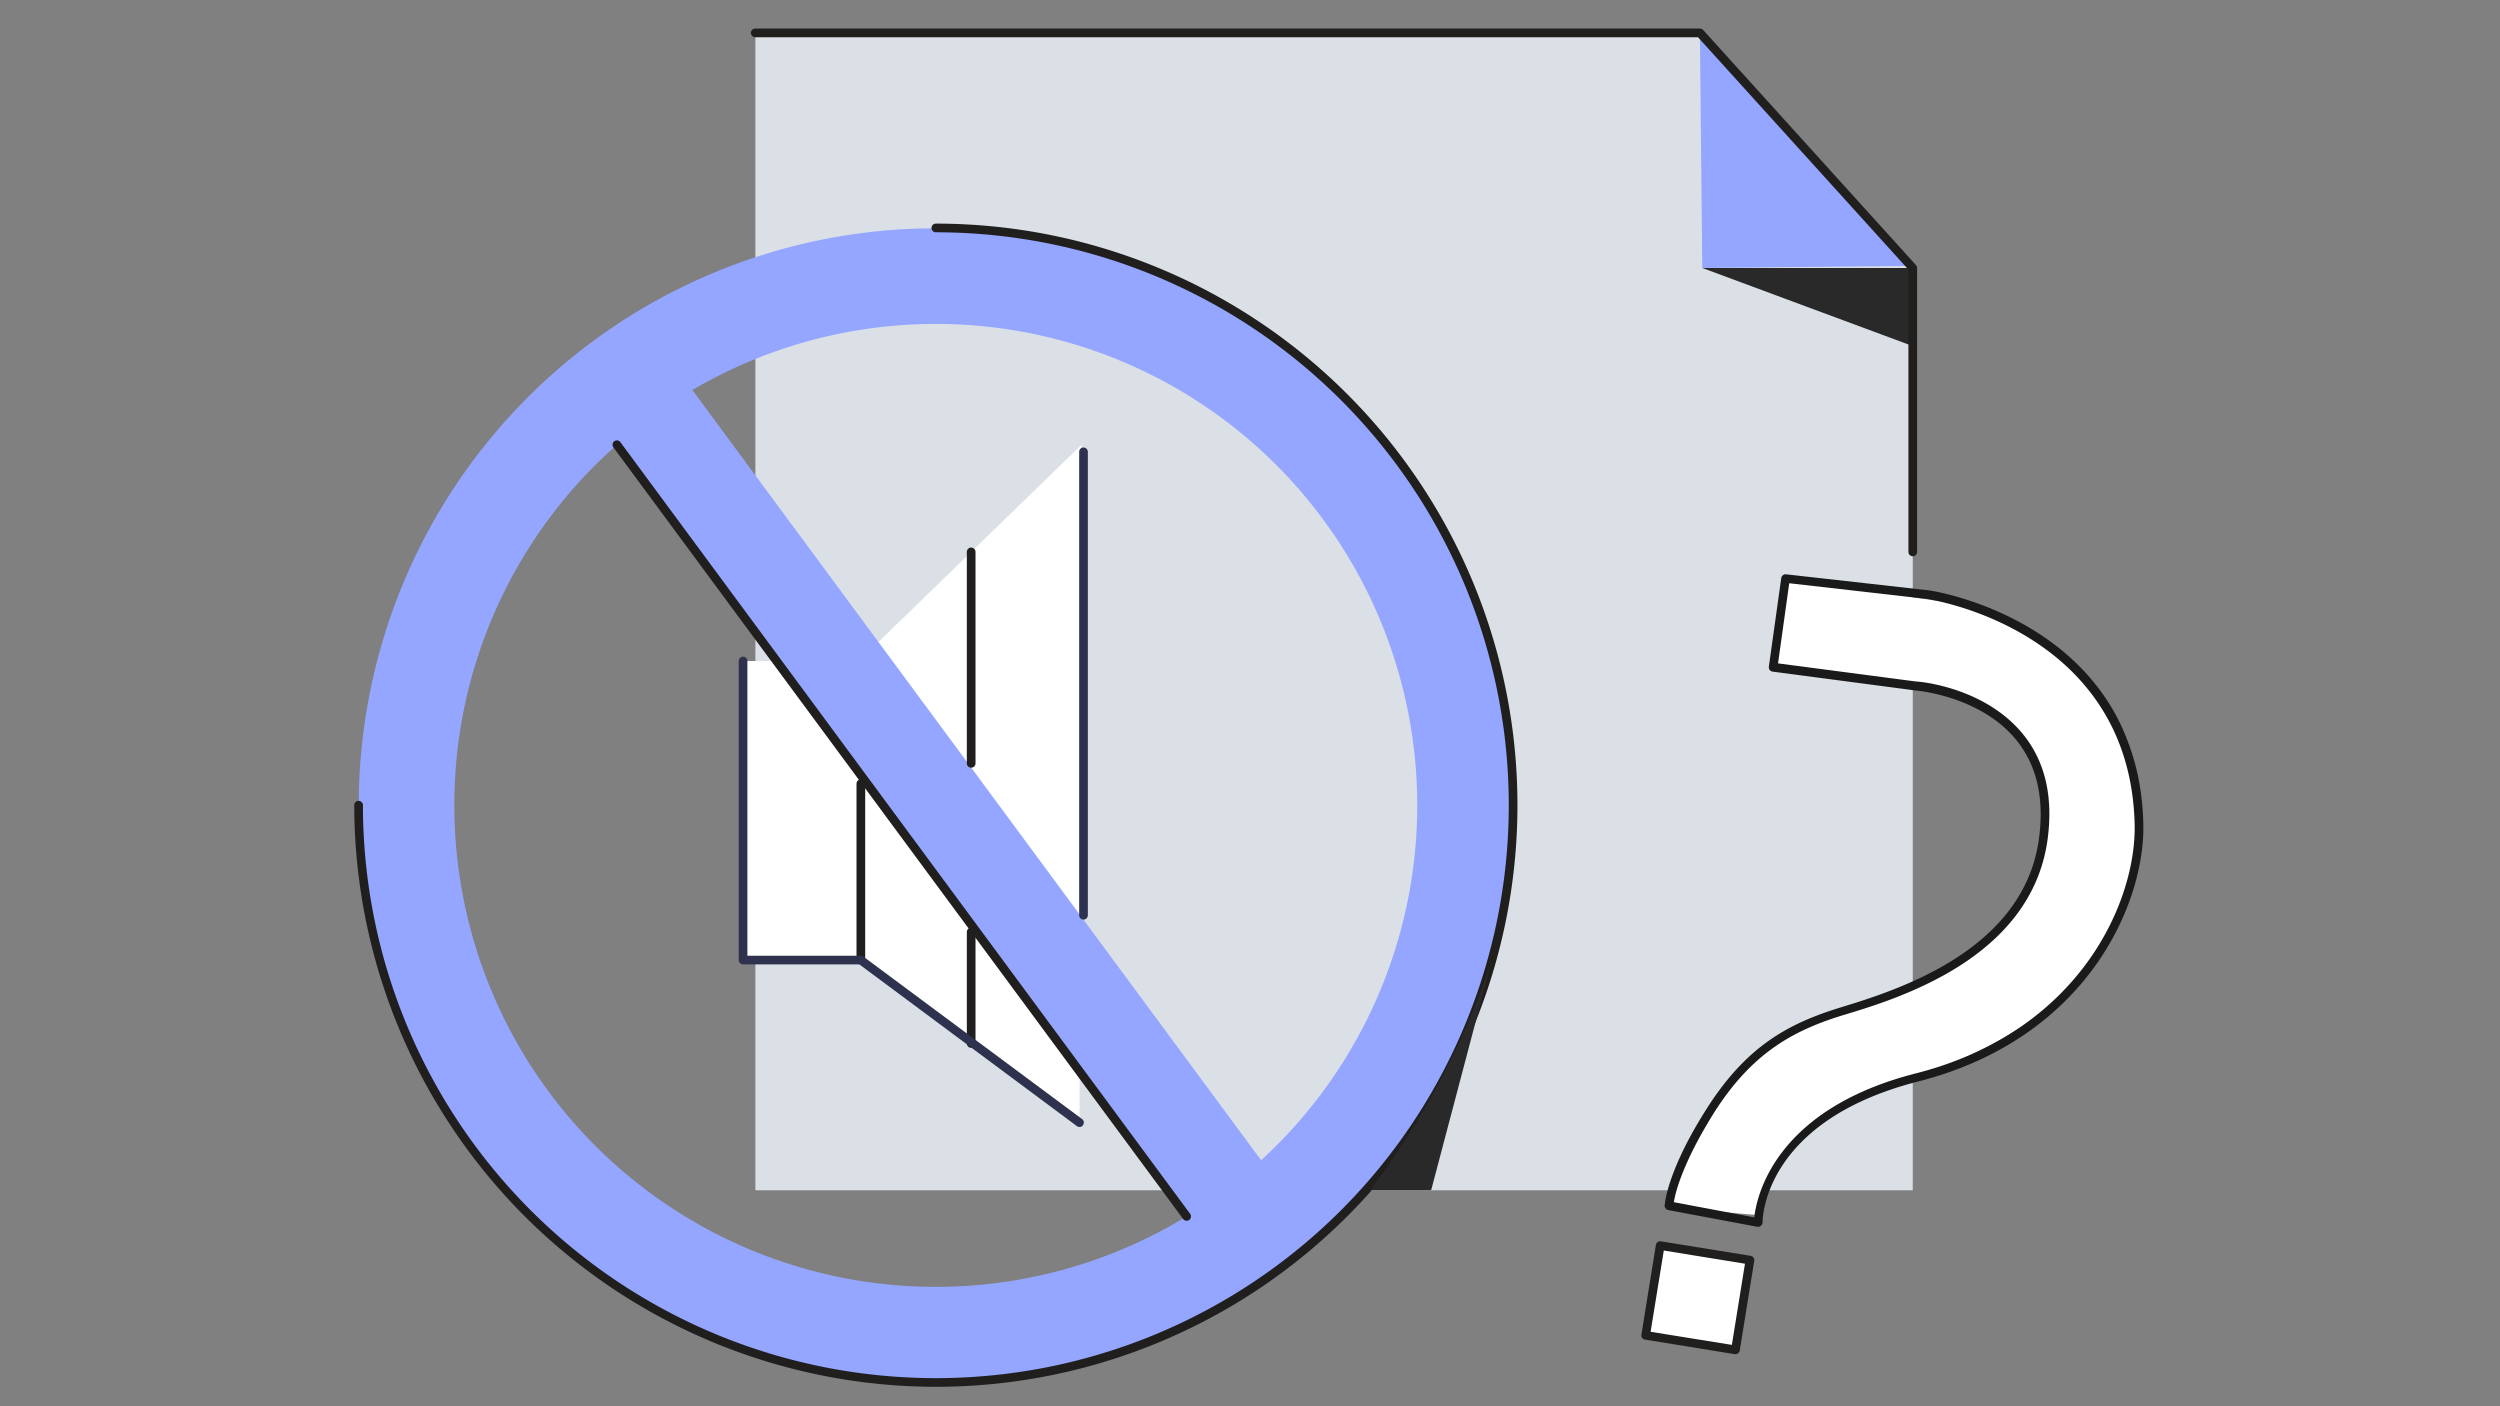 <svg id="Слой_4" data-name="Слой 4" xmlns="http://www.w3.org/2000/svg" width="288" height="162" viewBox="0 0 288 162">
  <rect x="0" y="0" width="288" height="162" fill="#808080" stroke="none"/>
  <defs>
    <style>
      .cls-1 {
        fill: #dae0e5;
      }

      .cls-2 {
        fill: #fff;
      }

      .cls-3 {
        fill: #94a6ff;
      }

      .cls-4 {
        fill: #201f1e;
      }

      .cls-5 {
        fill: #2e324f;
      }

      .cls-6 {
        fill: #292929;
      }

      .cls-7 {
        fill: #1a1a1a;
      }
    </style>
  </defs>
  <title>sound problems</title>
  <polygon class="cls-1" points="220.35 137.12 87.02 137.12 87.02 3.79 195.83 3.79 220.35 30.51 220.35 137.12"/>
  <polygon class="cls-2" points="85.6 76.15 85.66 110.6 98.71 110.6 124.36 129.33 124.59 51.24 98.94 76.15 85.6 76.15"/>
  <path class="cls-3" d="M107.81,26.3a66.48,66.48,0,1,0,66.48,66.48A66.48,66.48,0,0,0,107.81,26.3ZM52.34,92.78A55.29,55.29,0,0,1,71.07,51.24l65.63,88.89A55.47,55.47,0,0,1,52.34,92.78Zm92.94,40.88L79.76,44.93a55.46,55.46,0,0,1,65.52,88.73Z"/>
  <path class="cls-4" d="M107.81,159.76a67.06,67.06,0,0,1-67-67,.5.5,0,0,1,.5-.5.5.5,0,0,1,.5.5,66,66,0,1,0,66-66,.5.5,0,0,1-.5-.5.5.5,0,0,1,.5-.5,67,67,0,0,1,0,134Zm28.89-19.13a.51.51,0,0,1-.4-.2L70.66,51.53a.5.5,0,0,1,.81-.59l65.63,88.89a.5.5,0,0,1-.4.8Z"/>
  <path class="cls-4" d="M99.17,111.1a.5.5,0,0,1-.5-.5V90.28a.5.5,0,0,1,.5-.5.51.51,0,0,1,.5.5V110.6A.51.51,0,0,1,99.17,111.1Z"/>
  <path class="cls-5" d="M124.82,105.94a.5.5,0,0,1-.5-.5V52.05a.5.5,0,0,1,.5-.5.51.51,0,0,1,.5.5v53.39A.51.51,0,0,1,124.82,105.94Z"/>
  <path class="cls-4" d="M111.88,88.44a.5.5,0,0,1-.5-.5V63.58a.5.5,0,0,1,.5-.5.51.51,0,0,1,.5.5V87.94A.5.5,0,0,1,111.88,88.44Z"/>
  <path class="cls-4" d="M111.88,120.71a.5.5,0,0,1-.5-.5V107.36a.5.5,0,0,1,.5-.5.51.51,0,0,1,.5.5v12.85A.5.5,0,0,1,111.88,120.71Z"/>
  <polygon class="cls-3" points="195.83 3.79 196.1 30.87 220.35 30.63 195.83 3.79"/>
  <path class="cls-5" d="M124.36,129.83a.57.57,0,0,1-.3-.1L99,111.1H85.6a.51.51,0,0,1-.5-.5V76.15a.5.5,0,0,1,.5-.5.5.5,0,0,1,.5.5V110.1H99.17a.45.45,0,0,1,.29.1l25.2,18.72a.5.5,0,0,1,.1.7A.48.48,0,0,1,124.36,129.83Z"/>
  <polygon class="cls-6" points="196.1 30.87 220.35 30.87 220.35 39.87 196.1 30.87"/>
  <path class="cls-6" d="M157.82,137.11a91.92,91.92,0,0,0,14.05-26.51l-7,26.51Z"/>
  <g>
    <path class="cls-2" d="M192.29,139.09s.21-3.76,4.8-11,9.74-9.75,15.16-11.41c6.93-2.13,21.24-6.72,23.12-19.63,2.41-16.62-14.67-17.85-14.67-17.85s-16.06-2.93-16.43-2.34,1-10.22,1-10.22l19.1,2.75s23.6,5,22.08,25.7-18.19,26.32-29.91,30.63c-4.73,1.75-7.94,3.68-9.92,6a20.42,20.42,0,0,0-4,8.27Z"/>
    <path class="cls-7" d="M202.55,141.33h-.09l-10.28-1.93a.51.51,0,0,1-.41-.52c0-.16.27-4,4.88-11.22s9.44-9.78,15.44-11.62c6.26-1.92,20.91-6.42,22.77-19.23.68-4.69-.17-8.56-2.54-11.51-4.14-5.15-11.6-5.76-11.68-5.76h0L204.2,77.37a.53.53,0,0,1-.33-.19.5.5,0,0,1-.1-.37l1.43-10.22a.51.51,0,0,1,.55-.43L222.13,68c.25,0,24.2,3.53,24.78,26.87.23,9.23-6.49,24.76-25.94,29.72-17.74,4.53-17.92,15.74-17.92,16.21a.53.53,0,0,1-.18.39A.54.54,0,0,1,202.55,141.33Zm-9.72-2.84,9.26,1.75c.29-2.54,2.45-12.46,18.63-16.59,18.89-4.82,25.41-19.82,25.19-28.72C245.35,72.44,222.24,69.05,222,69l-15.88-1.81-1.29,9.23,15.9,2.09c.5,0,8,.7,12.37,6.13,2.55,3.17,3.47,7.3,2.75,12.29-2,13.43-17,18.06-23.47,20-5.79,1.77-10.53,4.36-14.88,11.19C193.92,133.82,193,137.32,192.83,138.49Z"/>
    <g>
      <rect class="cls-2" x="190.34" y="144.49" width="10.45" height="10.45" transform="translate(26.39 -29.29) rotate(9.18)"/>
      <path class="cls-4" d="M199.92,156h-.08l-10.34-1.68a.49.49,0,0,1-.41-.57l1.67-10.34a.5.5,0,0,1,.57-.41l10.34,1.67a.5.5,0,0,1,.42.57l-1.67,10.34A.5.5,0,0,1,199.92,156Zm-9.77-2.58,9.36,1.51,1.51-9.35-9.35-1.52Z"/>
    </g>
  </g>
  <path class="cls-4" d="M220.35,64.08a.5.5,0,0,1-.5-.5V31.06L195.61,4.29H87a.51.51,0,0,1-.5-.5.5.5,0,0,1,.5-.5H195.83a.51.51,0,0,1,.37.16l24.52,27.09a.51.51,0,0,1,.13.33V63.58A.5.5,0,0,1,220.35,64.08Z"/>
</svg>
